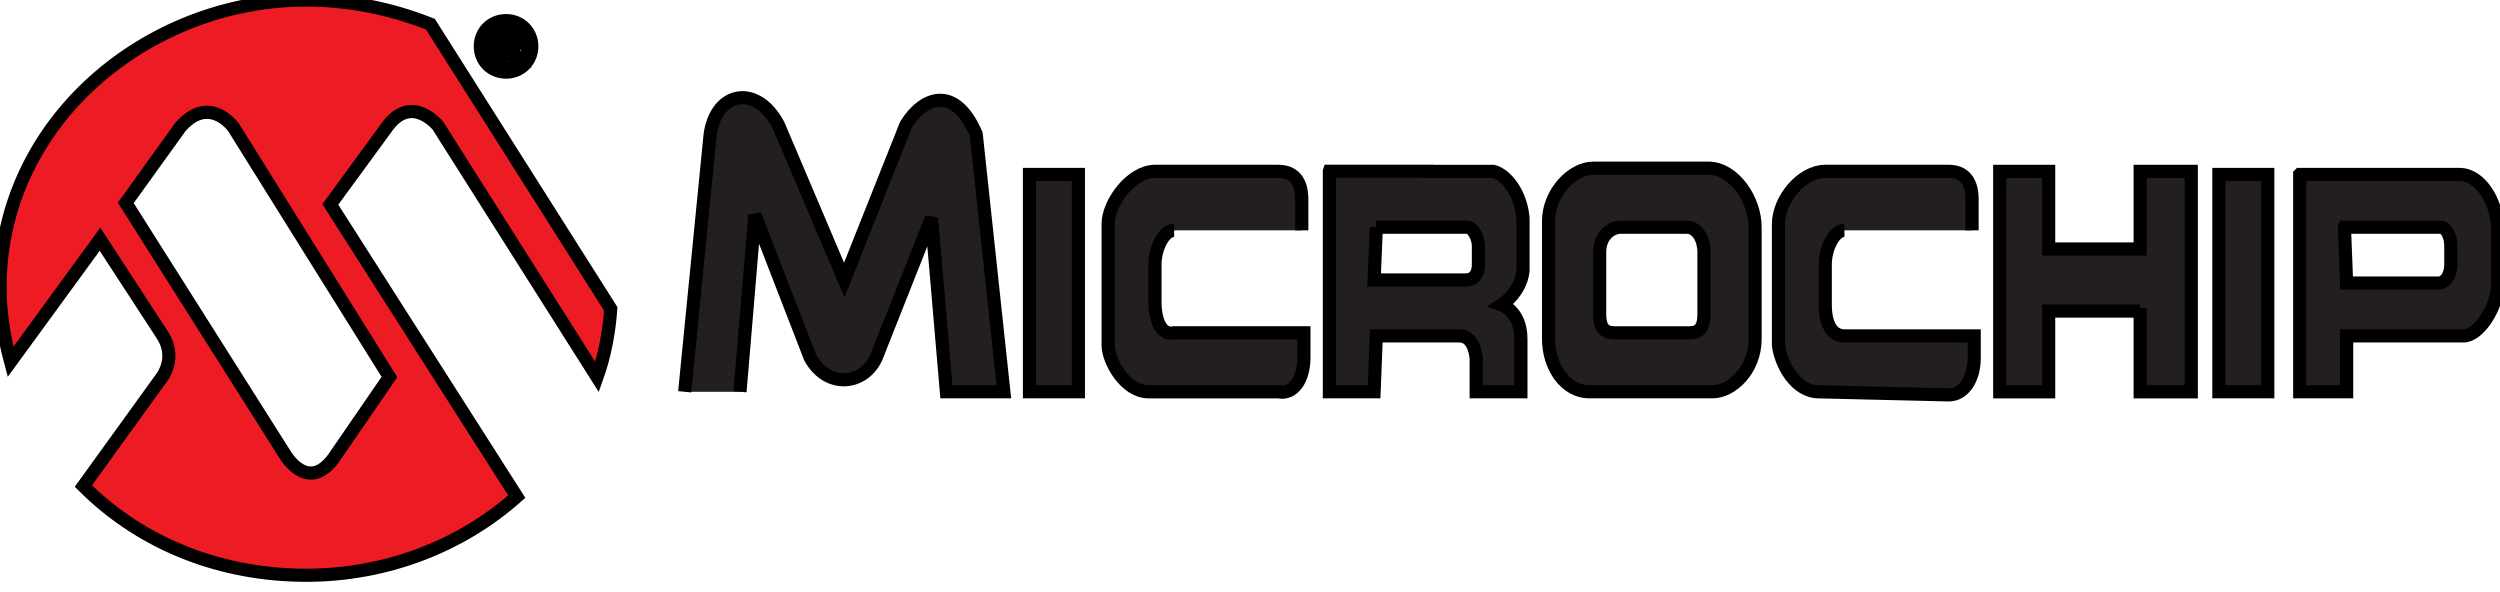 <svg width="190" height="45" xmlns="http://www.w3.org/2000/svg">
 <title>logo Microchip</title>

 <desc>logo Microchip</desc>
 <g>
  <title>background</title>
  <rect x="-1" y="-1" width="192" height="47" id="canvas_background" fill="none"/>
 </g>
 <g>
  <title>Layer 1</title>
  <g id="svg_1" stroke="null">
   <path d="m23.262,0c-12.037,0 -23.262,9.246 -23.262,21.864c0,1.956 0.343,3.909 0.804,5.633l6.797,-9.316l4.721,7.249c1.153,1.724 0,3.223 0,3.223l-5.985,8.287c4.529,4.526 10.606,6.78 16.925,6.78c6.219,0 11.865,-2.295 16.013,-5.977l-14.171,-22.207l4.378,-5.985c1.845,-2.416 3.8,0 3.8,0l12.096,19.102c0.576,-1.611 0.922,-3.455 1.038,-5.181l-13.703,-21.63c-2.882,-1.15 -6.111,-1.842 -9.45,-1.842l0,0l0,0l0,0zm-7.651,8.538c1.256,-0.075 2.126,1.122 2.126,1.122l11.861,18.993l-4.035,5.868c-2.071,3.221 -3.917,0 -3.917,0l-12.087,-19.102l4.143,-5.759c0.683,-0.79 1.338,-1.088 1.909,-1.122l0,0l0,-0z" id="path2997" fill="#ed1c24" stroke="null"/>
   <path d="m38.397,3.412c0.342,0 0.679,-0.01 0.679,-0.394c0,-0.316 -0.265,-0.391 -0.538,-0.391l-0.509,0l0,0.785l0.368,0l-0,0l0,0zm-0.368,1.243l-0.28,0l0,-2.264l0.87,0c0.509,0 0.736,0.221 0.736,0.628c0,0.399 -0.262,0.579 -0.569,0.63l0.674,1.006l-0.327,0l-0.636,-1.006l-0.468,0l0,1.006l-0,0l0,-0l-0,0zm-1.222,-1.132c0,0.937 0.705,1.678 1.652,1.678c0.949,0 1.654,-0.741 1.654,-1.678c0,-0.937 -0.705,-1.678 -1.654,-1.678c-0.947,0 -1.652,0.741 -1.652,1.678m3.61,0c0,1.099 -0.852,1.958 -1.958,1.958c-1.104,0 -1.956,-0.859 -1.956,-1.958c0,-1.099 0.852,-1.958 1.956,-1.958c1.106,0 1.958,0.859 1.958,1.958" id="Registered" fill="#231f20" stroke="null"/>
   <path d="m52.037,29.775l1.937,-19.583c0.486,-3.306 3.558,-3.777 5.177,-0.71l5.012,11.797l4.691,-11.797c1.294,-2.123 3.721,-3.067 5.336,0.71l2.102,19.583l-4.366,0l-1.132,-13.212l-4.204,10.616c-0.967,2.123 -3.721,2.362 -5.015,0l-4.204,-10.856l-1.132,13.452" id="M" fill="#231f20" stroke="null"/>
   <path d="m78.24,13.258l0,16.515l3.717,0l0,-16.515l-3.717,0z" id="I1" fill="#231f20" stroke="null"/>
   <path d="m98.935,17.507l0,-2.362c0,-1.415 -0.646,-2.123 -1.781,-2.123l-9.379,0c-1.778,0 -3.558,2.362 -3.558,4.011l0,9.204c0,1.181 1.294,3.54 3.075,3.54l9.862,0c1.135,0.234 1.943,-0.944 1.943,-2.596l0,-1.889l-9.862,0c-0.973,0.237 -1.459,-0.944 -1.459,-2.359l0,-2.833c0,-1.178 0.648,-2.594 1.459,-2.594" id="C1" fill="#231f20" stroke="null"/>
   <path d="m101.033,13.016l0,16.758l3.398,0l0.167,-4.244l3.876,0l2.427,0c0.646,0 1.13,0.468 1.289,1.649l0,2.595l3.398,0l0,-4.01c0,-2.123 -1.456,-2.595 -1.456,-2.595c0,0 1.456,-0.943 1.616,-2.595l0,-4.01c-0.16,-1.886 -1.287,-3.304 -2.26,-3.541l-5.014,0l0,-0.008l-7.441,0l-0,-0l0,0zm3.566,4.252l3.876,0l3.072,0c0.324,0 0.812,0.715 0.812,1.423l0,1.406c0,0.708 -0.323,1.18 -0.971,1.18l-2.913,0l-4.043,0l0.167,-4.01l-0,0l-0,0z" id="R" fill="#231f20" stroke="null"/>
   <path d="m121.089,12.782c-1.616,0 -3.398,1.895 -3.398,4.018l0,8.965c0,2.123 1.3,4.01 3.08,4.01l4.847,0l4.529,0c1.456,0 3.239,-1.647 3.239,-4.01l0,-8.496c0,-2.125 -1.615,-4.487 -3.558,-4.487l-4.21,0l-4.529,0l0,0l0,0zm2.101,4.487l2.427,0l2.587,0c0.808,0 1.297,0.942 1.297,1.883l0,4.729c0,1.178 -0.482,1.415 -1.13,1.415l-2.754,0l-2.905,0c-0.648,0 -1.138,-0.242 -1.138,-1.423l0,-4.721c0,-1.178 0.808,-1.883 1.616,-1.883l0,-0l0,0l0,0z" id="O" fill="#231f20" stroke="null"/>
   <path d="m149.878,17.507l0,-2.362c0,-1.415 -0.646,-2.123 -1.775,-2.123l-9.384,0c-1.778,0 -3.556,2.123 -3.556,4.011l0,9.204c0.162,1.415 1.292,3.54 3.072,3.54l9.868,0.234c1.13,0 1.937,-1.178 1.937,-2.83l0,-1.652l-9.865,0c-0.97,0 -1.456,-0.944 -1.456,-2.359l0,-3.07c0,-1.178 0.648,-2.594 1.456,-2.594" id="C2" fill="#231f20" stroke="null"/>
   <path d="m162.653,23.641l-6.955,0l0,-0.234l0,6.371l-3.718,0l0,-16.755l3.718,0l0,5.9l6.955,0l0,-5.9l3.883,0l0,16.755l-3.883,0l0,-6.371" id="H" fill="#231f20" stroke="null"/>
   <path d="m168.634,13.258l0,16.515l3.717,0l0,-16.515l-3.717,0z" id="I2" fill="#231f20" stroke="null"/>
   <path d="m174.778,13.259l0,16.515l3.566,0l0,-4.244l3.876,0l5.014,0c1.132,0 2.587,-2.129 2.587,-4.018l0,-4.01c0,-2.125 -1.286,-4.244 -2.905,-4.244l-4.696,0l-7.441,0l0,0l-0,-0zm3.398,4.01l4.043,0l3.239,0c0.486,0 0.804,0.707 0.804,1.415l0,1.415c0,0.708 -0.323,1.415 -0.971,1.415l-3.072,0l-3.876,0l-0.167,-4.244l0,0l0,0z" id="P" fill="#231f20" stroke="null"/>
  </g>
 </g>
</svg>